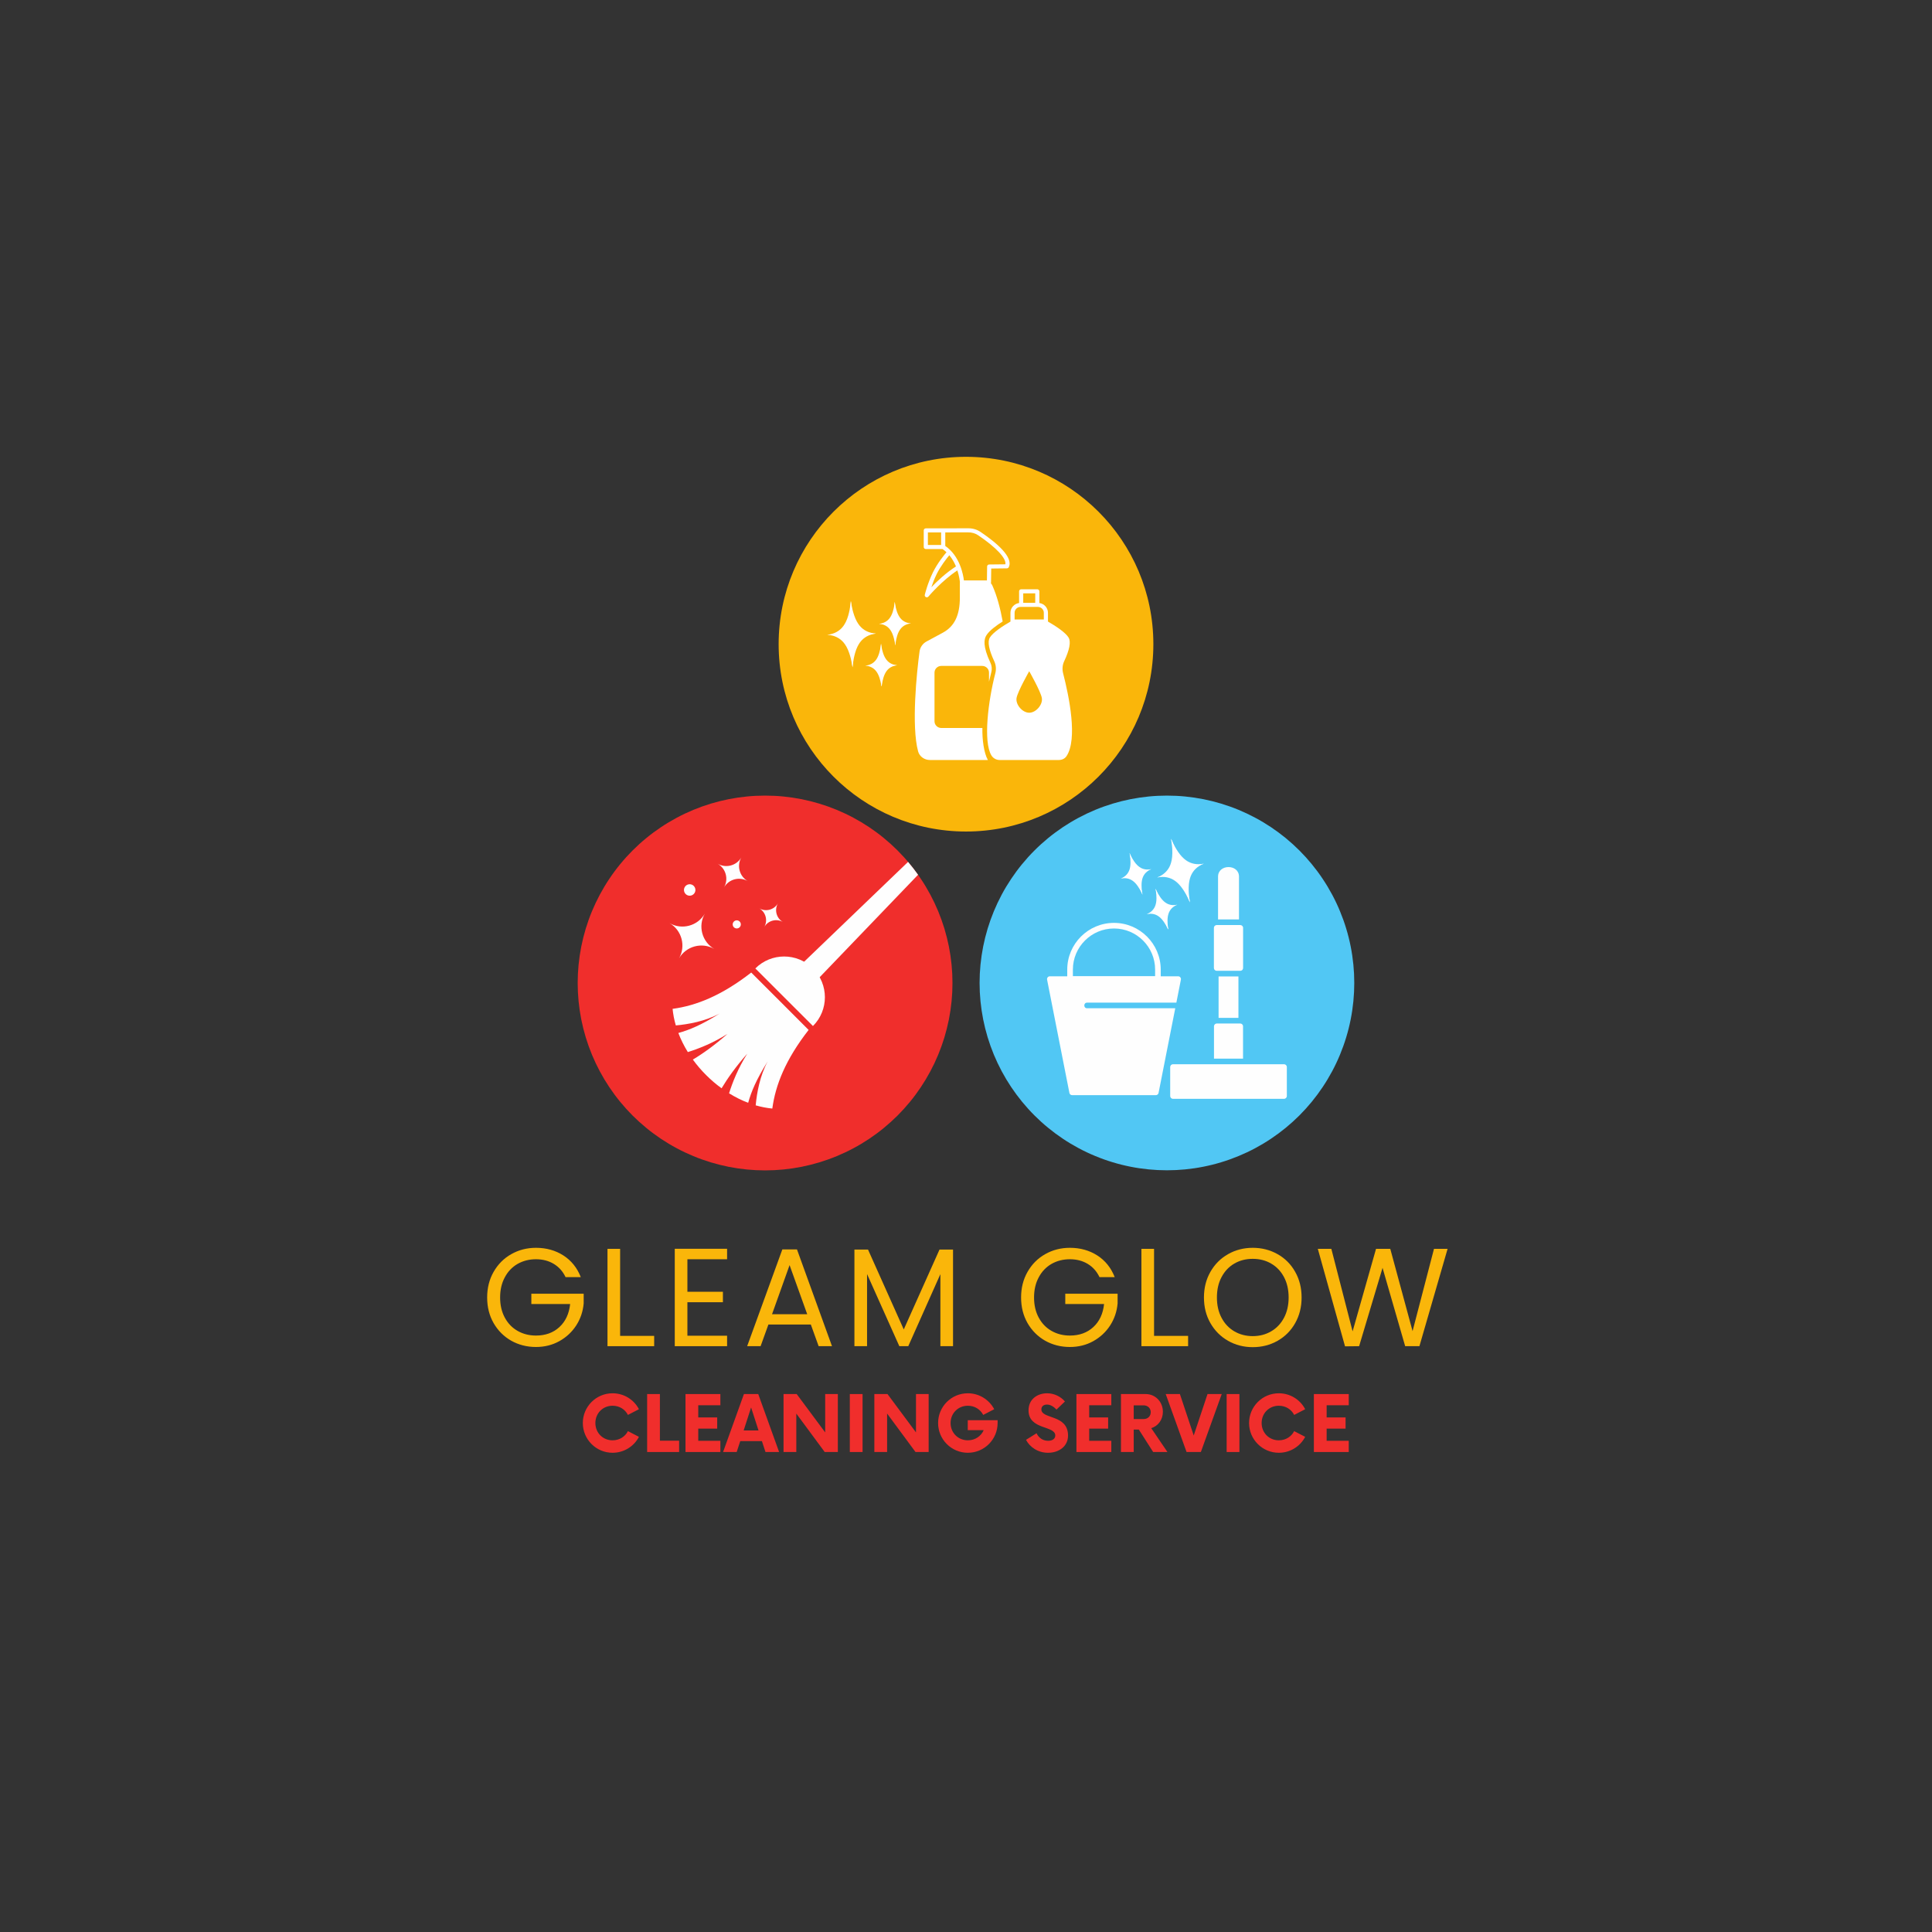 <svg xmlns="http://www.w3.org/2000/svg" xmlns:xlink="http://www.w3.org/1999/xlink" width="500" zoomAndPan="magnify" viewBox="0 0 375 375" height="500" preserveAspectRatio="xMidYMid meet" version="1.0"><rect x="0" y="0" width="375" height="375" fill="#333333" stroke="none"/><defs><g/><clipPath id="4a86c398f4"><path d="M 112.129 154.426 L 184.879 154.426 L 184.879 227.176 L 112.129 227.176 Z M 112.129 154.426 " clip-rule="nonzero"/></clipPath><clipPath id="0319f9b22a"><path d="M 190.137 154.426 L 262.887 154.426 L 262.887 227.176 L 190.137 227.176 Z M 190.137 154.426 " clip-rule="nonzero"/></clipPath><clipPath id="6a57d53808"><path d="M 151.133 88.668 L 223.867 88.668 L 223.867 161.398 L 151.133 161.398 Z M 151.133 88.668 " clip-rule="nonzero"/></clipPath><clipPath id="be0c2f0719"><path d="M 187.5 88.668 C 167.414 88.668 151.133 104.949 151.133 125.031 C 151.133 145.117 167.414 161.398 187.5 161.398 C 207.586 161.398 223.867 145.117 223.867 125.031 C 223.867 104.949 207.586 88.668 187.5 88.668 Z M 187.5 88.668 " clip-rule="nonzero"/></clipPath><clipPath id="925b80eb0e"><path d="M 177 102.531 L 196 102.531 L 196 147.531 L 177 147.531 Z M 177 102.531 " clip-rule="nonzero"/></clipPath><clipPath id="2265f921f5"><path d="M 191 114 L 209 114 L 209 147.531 L 191 147.531 Z M 191 114 " clip-rule="nonzero"/></clipPath><clipPath id="e9e504f9a7"><path d="M 164 116.66 L 171 116.66 L 171 124 L 164 124 Z M 164 116.66 " clip-rule="nonzero"/></clipPath><clipPath id="342a4168af"><path d="M 160.594 122 L 166 122 L 166 130 L 160.594 130 Z M 160.594 122 " clip-rule="nonzero"/></clipPath><clipPath id="2363f495cd"><path d="M 160.594 116.66 L 166 116.66 L 166 124 L 160.594 124 Z M 160.594 116.66 " clip-rule="nonzero"/></clipPath><clipPath id="29be90e392"><path d="M 173 116.66 L 177 116.66 L 177 122 L 173 122 Z M 173 116.66 " clip-rule="nonzero"/></clipPath><clipPath id="ebfb5e71ee"><path d="M 170 116.66 L 175 116.66 L 175 122 L 170 122 Z M 170 116.66 " clip-rule="nonzero"/></clipPath><clipPath id="0993b04a9c"><path d="M 167 128 L 172 128 L 172 133.16 L 167 133.16 Z M 167 128 " clip-rule="nonzero"/></clipPath><clipPath id="2897b2a191"><path d="M 170 128 L 175 128 L 175 133.16 L 170 133.16 Z M 170 128 " clip-rule="nonzero"/></clipPath><clipPath id="de7a300343"><path d="M 224 162 L 230 162 L 230 171 L 224 171 Z M 224 162 " clip-rule="nonzero"/></clipPath><clipPath id="0daa9e3509"><path d="M 216.199 166.402 L 231.895 161.316 L 236.98 177.016 L 221.285 182.102 Z M 216.199 166.402 " clip-rule="nonzero"/></clipPath><clipPath id="1ec820365d"><path d="M 231.641 161.402 L 215.941 166.484 L 221.027 182.184 L 236.727 177.098 Z M 231.641 161.402 " clip-rule="nonzero"/></clipPath><clipPath id="62d137a422"><path d="M 228 167 L 234 167 L 234 176 L 228 176 Z M 228 167 " clip-rule="nonzero"/></clipPath><clipPath id="8bfb9bf1f1"><path d="M 216.199 166.402 L 231.895 161.316 L 236.98 177.016 L 221.285 182.102 Z M 216.199 166.402 " clip-rule="nonzero"/></clipPath><clipPath id="c341a5246c"><path d="M 231.641 161.402 L 215.941 166.484 L 221.027 182.184 L 236.727 177.098 Z M 231.641 161.402 " clip-rule="nonzero"/></clipPath><clipPath id="00122878c7"><path d="M 227 162 L 234 162 L 234 170 L 227 170 Z M 227 162 " clip-rule="nonzero"/></clipPath><clipPath id="c9755b9e15"><path d="M 216.199 166.402 L 231.895 161.316 L 236.98 177.016 L 221.285 182.102 Z M 216.199 166.402 " clip-rule="nonzero"/></clipPath><clipPath id="24b59a420f"><path d="M 231.641 161.402 L 215.941 166.484 L 221.027 182.184 L 236.727 177.098 Z M 231.641 161.402 " clip-rule="nonzero"/></clipPath><clipPath id="64cb44cfb0"><path d="M 224 168 L 231 168 L 231 176 L 224 176 Z M 224 168 " clip-rule="nonzero"/></clipPath><clipPath id="38a3464bff"><path d="M 216.199 166.402 L 231.895 161.316 L 236.98 177.016 L 221.285 182.102 Z M 216.199 166.402 " clip-rule="nonzero"/></clipPath><clipPath id="919676d056"><path d="M 231.641 161.402 L 215.941 166.484 L 221.027 182.184 L 236.727 177.098 Z M 231.641 161.402 " clip-rule="nonzero"/></clipPath><clipPath id="05ad879469"><path d="M 217 165 L 221 165 L 221 171 L 217 171 Z M 217 165 " clip-rule="nonzero"/></clipPath><clipPath id="8f0525ac41"><path d="M 216.199 166.402 L 231.895 161.316 L 236.98 177.016 L 221.285 182.102 Z M 216.199 166.402 " clip-rule="nonzero"/></clipPath><clipPath id="7d3ea9f73d"><path d="M 231.641 161.402 L 215.941 166.484 L 221.027 182.184 L 236.727 177.098 Z M 231.641 161.402 " clip-rule="nonzero"/></clipPath><clipPath id="200e111a1a"><path d="M 220 168 L 224 168 L 224 174 L 220 174 Z M 220 168 " clip-rule="nonzero"/></clipPath><clipPath id="33af927ba8"><path d="M 216.199 166.402 L 231.895 161.316 L 236.98 177.016 L 221.285 182.102 Z M 216.199 166.402 " clip-rule="nonzero"/></clipPath><clipPath id="66466caef5"><path d="M 231.641 161.402 L 215.941 166.484 L 221.027 182.184 L 236.727 177.098 Z M 231.641 161.402 " clip-rule="nonzero"/></clipPath><clipPath id="53479fba45"><path d="M 219 165 L 224 165 L 224 170 L 219 170 Z M 219 165 " clip-rule="nonzero"/></clipPath><clipPath id="dd4ff29021"><path d="M 216.199 166.402 L 231.895 161.316 L 236.98 177.016 L 221.285 182.102 Z M 216.199 166.402 " clip-rule="nonzero"/></clipPath><clipPath id="40e84144dd"><path d="M 231.641 161.402 L 215.941 166.484 L 221.027 182.184 L 236.727 177.098 Z M 231.641 161.402 " clip-rule="nonzero"/></clipPath><clipPath id="b1c00b3421"><path d="M 217 169 L 222 169 L 222 174 L 217 174 Z M 217 169 " clip-rule="nonzero"/></clipPath><clipPath id="c3d5e7f560"><path d="M 216.199 166.402 L 231.895 161.316 L 236.98 177.016 L 221.285 182.102 Z M 216.199 166.402 " clip-rule="nonzero"/></clipPath><clipPath id="338c065f57"><path d="M 231.641 161.402 L 215.941 166.484 L 221.027 182.184 L 236.727 177.098 Z M 231.641 161.402 " clip-rule="nonzero"/></clipPath><clipPath id="a8f6c66dd9"><path d="M 222 172 L 226 172 L 226 178 L 222 178 Z M 222 172 " clip-rule="nonzero"/></clipPath><clipPath id="919fb5af84"><path d="M 216.199 166.402 L 231.895 161.316 L 236.98 177.016 L 221.285 182.102 Z M 216.199 166.402 " clip-rule="nonzero"/></clipPath><clipPath id="99fc7eedec"><path d="M 231.641 161.402 L 215.941 166.484 L 221.027 182.184 L 236.727 177.098 Z M 231.641 161.402 " clip-rule="nonzero"/></clipPath><clipPath id="06d1f8cbe1"><path d="M 225 175 L 229 175 L 229 181 L 225 181 Z M 225 175 " clip-rule="nonzero"/></clipPath><clipPath id="50770fa44b"><path d="M 216.199 166.402 L 231.895 161.316 L 236.98 177.016 L 221.285 182.102 Z M 216.199 166.402 " clip-rule="nonzero"/></clipPath><clipPath id="b114932ad0"><path d="M 231.641 161.402 L 215.941 166.484 L 221.027 182.184 L 236.727 177.098 Z M 231.641 161.402 " clip-rule="nonzero"/></clipPath><clipPath id="0280d7f7ab"><path d="M 224 172 L 229 172 L 229 177 L 224 177 Z M 224 172 " clip-rule="nonzero"/></clipPath><clipPath id="96c033a18b"><path d="M 216.199 166.402 L 231.895 161.316 L 236.98 177.016 L 221.285 182.102 Z M 216.199 166.402 " clip-rule="nonzero"/></clipPath><clipPath id="0e0122ccaf"><path d="M 231.641 161.402 L 215.941 166.484 L 221.027 182.184 L 236.727 177.098 Z M 231.641 161.402 " clip-rule="nonzero"/></clipPath><clipPath id="86376156bf"><path d="M 222 176 L 227 176 L 227 181 L 222 181 Z M 222 176 " clip-rule="nonzero"/></clipPath><clipPath id="523be5b334"><path d="M 216.199 166.402 L 231.895 161.316 L 236.98 177.016 L 221.285 182.102 Z M 216.199 166.402 " clip-rule="nonzero"/></clipPath><clipPath id="2c6dad4a19"><path d="M 231.641 161.402 L 215.941 166.484 L 221.027 182.184 L 236.727 177.098 Z M 231.641 161.402 " clip-rule="nonzero"/></clipPath></defs><g clip-path="url(#4a86c398f4)"><path fill="#f02e2c" d="M 184.875 190.801 C 184.875 191.992 184.816 193.18 184.699 194.363 C 184.582 195.551 184.406 196.727 184.176 197.895 C 183.941 199.062 183.652 200.219 183.309 201.355 C 182.961 202.496 182.562 203.617 182.105 204.719 C 181.648 205.82 181.141 206.895 180.578 207.945 C 180.016 208.996 179.406 210.016 178.742 211.008 C 178.082 211.996 177.375 212.953 176.617 213.875 C 175.863 214.793 175.062 215.676 174.223 216.52 C 173.379 217.359 172.496 218.16 171.574 218.914 C 170.656 219.672 169.699 220.379 168.711 221.043 C 167.719 221.703 166.699 222.316 165.648 222.875 C 164.598 223.438 163.52 223.945 162.422 224.402 C 161.32 224.859 160.199 225.258 159.059 225.605 C 157.922 225.949 156.766 226.238 155.598 226.473 C 154.43 226.703 153.254 226.879 152.066 226.996 C 150.883 227.113 149.691 227.172 148.5 227.172 C 147.312 227.172 146.121 227.113 144.938 226.996 C 143.75 226.879 142.574 226.703 141.406 226.473 C 140.238 226.238 139.082 225.949 137.945 225.605 C 136.805 225.258 135.684 224.859 134.582 224.402 C 133.484 223.945 132.406 223.438 131.355 222.875 C 130.305 222.316 129.285 221.703 128.293 221.043 C 127.305 220.379 126.348 219.672 125.43 218.914 C 124.508 218.16 123.625 217.359 122.781 216.52 C 121.941 215.676 121.141 214.793 120.387 213.875 C 119.629 212.953 118.922 211.996 118.262 211.008 C 117.598 210.016 116.988 208.996 116.426 207.945 C 115.863 206.895 115.355 205.82 114.898 204.719 C 114.441 203.617 114.043 202.496 113.695 201.355 C 113.352 200.219 113.062 199.062 112.828 197.895 C 112.598 196.727 112.422 195.551 112.305 194.363 C 112.188 193.18 112.129 191.992 112.129 190.801 C 112.129 189.609 112.188 188.418 112.305 187.234 C 112.422 186.047 112.598 184.871 112.828 183.703 C 113.062 182.535 113.352 181.379 113.695 180.242 C 114.043 179.102 114.441 177.98 114.898 176.879 C 115.355 175.781 115.863 174.703 116.426 173.652 C 116.988 172.602 117.598 171.582 118.262 170.594 C 118.922 169.602 119.629 168.645 120.387 167.727 C 121.141 166.805 121.941 165.922 122.781 165.082 C 123.625 164.238 124.508 163.438 125.43 162.684 C 126.348 161.926 127.305 161.219 128.293 160.559 C 129.285 159.895 130.305 159.285 131.355 158.723 C 132.406 158.16 133.484 157.652 134.582 157.195 C 135.684 156.738 136.805 156.34 137.945 155.992 C 139.082 155.648 140.238 155.359 141.406 155.125 C 142.574 154.895 143.75 154.719 144.938 154.602 C 146.121 154.484 147.312 154.426 148.5 154.426 C 149.691 154.426 150.883 154.484 152.066 154.602 C 153.254 154.719 154.43 154.895 155.598 155.125 C 156.766 155.359 157.922 155.648 159.059 155.992 C 160.199 156.34 161.32 156.738 162.422 157.195 C 163.52 157.652 164.598 158.16 165.648 158.723 C 166.699 159.285 167.719 159.895 168.711 160.559 C 169.699 161.219 170.656 161.926 171.574 162.684 C 172.496 163.438 173.379 164.238 174.223 165.082 C 175.062 165.922 175.863 166.805 176.617 167.727 C 177.375 168.645 178.082 169.602 178.742 170.594 C 179.406 171.582 180.016 172.602 180.578 173.652 C 181.141 174.703 181.648 175.781 182.105 176.879 C 182.562 177.98 182.961 179.102 183.309 180.242 C 183.652 181.379 183.941 182.535 184.176 183.703 C 184.406 184.871 184.582 186.047 184.699 187.234 C 184.816 188.418 184.875 189.609 184.875 190.801 Z M 184.875 190.801 " fill-opacity="1" fill-rule="nonzero"/></g><path fill="#fefefe" d="M 176.254 167.293 C 176.938 168.098 177.582 168.93 178.195 169.789 L 157.922 190.902 L 154.859 187.84 Z M 176.254 167.293 " fill-opacity="1" fill-rule="evenodd"/><path fill="#fefefe" d="M 157.793 187.973 C 160.883 191.059 160.883 196.066 157.793 199.152 L 146.609 187.973 C 149.699 184.883 154.703 184.883 157.793 187.973 Z M 157.793 187.973 " fill-opacity="1" fill-rule="evenodd"/><path fill="#fefefe" d="M 145.812 188.77 L 151.387 194.336 L 156.953 199.91 C 152.477 205.648 150.512 210.621 149.906 215.168 C 148.852 215.07 147.77 214.863 146.68 214.547 C 146.902 212.141 147.48 208.848 149.004 206.02 C 146.789 209.559 145.816 211.902 145.219 214.055 C 143.969 213.582 142.727 212.961 141.512 212.211 C 142.156 210.156 143.258 207.328 145.043 204.523 C 142.891 206.945 141.23 209.277 140.059 211.234 C 139.016 210.484 138.012 209.625 137.055 208.668 C 136.094 207.711 135.238 206.703 134.484 205.664 C 136.445 204.492 138.777 202.832 141.199 200.68 C 138.395 202.465 135.566 203.566 133.508 204.207 C 132.758 202.996 132.141 201.75 131.668 200.504 C 133.82 199.906 136.164 198.934 139.703 196.715 C 136.871 198.238 133.582 198.82 131.176 199.035 C 130.859 197.953 130.652 196.871 130.551 195.816 C 135.102 195.211 140.07 193.242 145.812 188.77 Z M 145.812 188.77 " fill-opacity="1" fill-rule="evenodd"/><path fill="#fefefe" d="M 145.125 171.016 C 143.523 170.09 142.969 168.023 143.895 166.422 C 142.969 168.023 140.902 168.578 139.301 167.652 C 140.902 168.578 141.457 170.641 140.531 172.246 C 141.457 170.641 143.523 170.09 145.125 171.016 Z M 145.125 171.016 " fill-opacity="1" fill-rule="evenodd"/><path fill="#fefefe" d="M 138.645 184.195 C 136.254 182.812 135.43 179.73 136.805 177.34 C 135.43 179.73 132.344 180.559 129.953 179.176 C 132.344 180.559 133.168 183.645 131.789 186.031 C 133.168 183.645 136.254 182.812 138.645 184.195 Z M 138.645 184.195 " fill-opacity="1" fill-rule="evenodd"/><path fill="#fefefe" d="M 151.965 178.961 C 150.699 178.234 150.266 176.602 150.992 175.336 C 150.266 176.602 148.637 177.035 147.371 176.309 C 148.637 177.035 149.07 178.668 148.344 179.934 C 149.07 178.668 150.699 178.234 151.965 178.961 Z M 151.965 178.961 " fill-opacity="1" fill-rule="evenodd"/><path fill="#fefefe" d="M 143.398 178.742 C 143.777 178.961 143.906 179.441 143.688 179.816 C 143.473 180.195 142.988 180.324 142.609 180.105 C 142.23 179.891 142.102 179.406 142.324 179.031 C 142.543 178.656 143.023 178.527 143.398 178.742 Z M 143.398 178.742 " fill-opacity="1" fill-rule="evenodd"/><path fill="#fefefe" d="M 134.426 171.777 C 134.953 172.09 135.137 172.77 134.832 173.297 C 134.523 173.832 133.844 174.012 133.312 173.707 C 132.781 173.395 132.602 172.715 132.906 172.188 C 133.211 171.652 133.891 171.473 134.426 171.777 Z M 134.426 171.777 " fill-opacity="1" fill-rule="evenodd"/><g clip-path="url(#0319f9b22a)"><path fill="#51c7f4" d="M 262.863 190.789 C 262.863 191.98 262.805 193.168 262.688 194.355 C 262.57 195.539 262.398 196.715 262.164 197.883 C 261.934 199.051 261.645 200.207 261.297 201.344 C 260.953 202.484 260.551 203.605 260.094 204.707 C 259.641 205.805 259.133 206.883 258.57 207.93 C 258.008 208.98 257.398 210 256.734 210.992 C 256.074 211.98 255.363 212.938 254.609 213.859 C 253.855 214.777 253.055 215.66 252.215 216.504 C 251.371 217.344 250.488 218.145 249.57 218.898 C 248.648 219.652 247.691 220.363 246.703 221.023 C 245.711 221.688 244.691 222.297 243.641 222.859 C 242.59 223.422 241.516 223.93 240.418 224.383 C 239.316 224.84 238.195 225.242 237.055 225.586 C 235.918 225.934 234.762 226.223 233.594 226.453 C 232.426 226.688 231.25 226.859 230.066 226.977 C 228.879 227.094 227.691 227.152 226.5 227.152 C 225.309 227.152 224.121 227.094 222.938 226.977 C 221.75 226.859 220.574 226.688 219.406 226.453 C 218.238 226.223 217.086 225.934 215.945 225.586 C 214.805 225.242 213.684 224.84 212.586 224.383 C 211.484 223.93 210.41 223.422 209.359 222.859 C 208.309 222.297 207.289 221.688 206.297 221.023 C 205.309 220.363 204.352 219.652 203.434 218.898 C 202.512 218.145 201.629 217.344 200.789 216.504 C 199.945 215.66 199.148 214.777 198.391 213.859 C 197.637 212.938 196.93 211.98 196.266 210.992 C 195.605 210 194.992 208.98 194.43 207.93 C 193.871 206.883 193.363 205.805 192.906 204.707 C 192.449 203.605 192.051 202.484 191.703 201.344 C 191.359 200.207 191.07 199.051 190.836 197.883 C 190.605 196.715 190.43 195.539 190.312 194.355 C 190.195 193.168 190.137 191.98 190.137 190.789 C 190.137 189.598 190.195 188.41 190.312 187.227 C 190.43 186.039 190.605 184.863 190.836 183.695 C 191.07 182.527 191.359 181.375 191.703 180.234 C 192.051 179.094 192.449 177.977 192.906 176.875 C 193.363 175.773 193.871 174.699 194.43 173.648 C 194.992 172.598 195.605 171.578 196.266 170.59 C 196.93 169.598 197.637 168.641 198.391 167.723 C 199.148 166.801 199.945 165.918 200.789 165.078 C 201.629 164.234 202.512 163.438 203.434 162.68 C 204.352 161.926 205.309 161.219 206.297 160.555 C 207.289 159.895 208.309 159.281 209.359 158.723 C 210.41 158.16 211.484 157.652 212.586 157.195 C 213.684 156.738 214.805 156.34 215.945 155.992 C 217.086 155.648 218.238 155.359 219.406 155.125 C 220.574 154.895 221.75 154.719 222.938 154.602 C 224.121 154.484 225.309 154.426 226.5 154.426 C 227.691 154.426 228.879 154.484 230.066 154.602 C 231.25 154.719 232.426 154.895 233.594 155.125 C 234.762 155.359 235.918 155.648 237.055 155.992 C 238.195 156.34 239.316 156.738 240.418 157.195 C 241.516 157.652 242.59 158.16 243.641 158.723 C 244.691 159.281 245.711 159.895 246.703 160.555 C 247.691 161.219 248.648 161.926 249.57 162.68 C 250.488 163.438 251.371 164.234 252.215 165.078 C 253.055 165.918 253.855 166.801 254.609 167.723 C 255.363 168.641 256.074 169.598 256.734 170.59 C 257.398 171.578 258.008 172.598 258.57 173.648 C 259.133 174.699 259.641 175.773 260.094 176.875 C 260.551 177.977 260.953 179.094 261.297 180.234 C 261.645 181.375 261.934 182.527 262.164 183.695 C 262.398 184.863 262.57 186.039 262.688 187.227 C 262.805 188.41 262.863 189.598 262.863 190.789 Z M 262.863 190.789 " fill-opacity="1" fill-rule="nonzero"/></g><path fill="#fefefe" d="M 224.348 212.57 L 208.102 212.57 C 207.84 212.57 207.617 212.387 207.57 212.133 L 203.238 190.148 C 203.176 189.812 203.434 189.496 203.773 189.496 L 228.68 189.496 C 229.027 189.496 229.277 189.82 229.211 190.148 L 228.332 194.613 L 211 194.613 C 210.281 194.613 210.281 195.703 211 195.703 L 228.117 195.703 L 224.879 212.129 C 224.832 212.383 224.609 212.57 224.348 212.57 Z M 224.348 212.57 " fill-opacity="1" fill-rule="evenodd"/><path fill="#fefefe" d="M 224.754 190.586 L 207.699 190.586 C 207.395 190.586 207.152 190.344 207.152 190.043 L 207.152 188.199 C 207.152 183.195 211.223 179.129 216.223 179.129 C 221.223 179.129 225.297 183.199 225.297 188.199 L 225.297 190.043 C 225.301 190.344 225.055 190.586 224.754 190.586 Z M 208.242 189.496 L 224.207 189.496 L 224.207 188.199 C 224.207 183.797 220.629 180.219 216.227 180.219 C 211.824 180.219 208.246 183.797 208.246 188.199 L 208.246 189.496 Z M 208.242 189.496 " fill-opacity="1" fill-rule="evenodd"/><path fill="#fefefe" d="M 249.227 213.281 L 227.68 213.281 C 227.379 213.281 227.133 213.035 227.133 212.738 L 227.133 207.113 C 227.133 206.812 227.379 206.566 227.68 206.566 L 249.227 206.566 C 249.527 206.566 249.773 206.812 249.773 207.113 L 249.773 212.738 C 249.773 213.035 249.527 213.281 249.227 213.281 Z M 249.227 213.281 " fill-opacity="1" fill-rule="evenodd"/><path fill="#fefefe" d="M 235.633 205.477 L 235.633 199.207 C 235.633 198.906 235.879 198.66 236.18 198.66 L 240.727 198.66 C 241.027 198.66 241.273 198.906 241.273 199.207 L 241.273 205.477 Z M 235.633 205.477 " fill-opacity="1" fill-rule="evenodd"/><path fill="#fefefe" d="M 236.527 197.57 L 236.527 189.527 L 240.379 189.527 L 240.379 197.57 Z M 236.527 197.57 " fill-opacity="1" fill-rule="evenodd"/><path fill="#fefefe" d="M 240.738 188.434 L 236.164 188.434 C 235.863 188.434 235.617 188.191 235.617 187.891 L 235.617 180.094 C 235.617 179.793 235.863 179.551 236.164 179.551 L 240.738 179.551 C 241.039 179.551 241.285 179.793 241.285 180.094 L 241.285 187.891 C 241.285 188.191 241.043 188.434 240.738 188.434 Z M 240.738 188.434 " fill-opacity="1" fill-rule="evenodd"/><path fill="#fefefe" d="M 236.422 178.457 L 236.422 170.152 C 236.422 167.68 240.488 167.68 240.488 170.152 L 240.488 178.457 Z M 236.422 178.457 " fill-opacity="1" fill-rule="evenodd"/><g clip-path="url(#6a57d53808)"><g clip-path="url(#be0c2f0719)"><path fill="#fab60a" d="M 151.133 88.668 L 223.867 88.668 L 223.867 161.398 L 151.133 161.398 Z M 151.133 88.668 " fill-opacity="1" fill-rule="nonzero"/></g></g><g clip-path="url(#925b80eb0e)"><path fill="#ffffff" d="M 190.68 141.297 C 190.664 141.297 190.652 141.301 190.641 141.301 L 182.711 141.301 C 181.98 141.301 181.387 140.719 181.387 140 L 181.387 130.555 C 181.387 129.836 181.98 129.254 182.711 129.254 L 190.641 129.254 C 191.371 129.254 191.965 129.836 191.965 130.555 L 191.965 132.312 C 192.113 131.66 192.266 131.043 192.41 130.48 C 192.57 129.871 192.512 129.23 192.254 128.68 C 190.68 125.32 191.031 124.035 191.43 123.359 C 191.984 122.422 193.414 121.387 194.621 120.625 C 194.152 118.035 193.504 115.629 192.613 113.637 C 192.543 113.477 192.441 113.34 192.328 113.215 C 192.348 113.168 192.359 113.117 192.359 113.062 L 192.395 110.352 L 195.438 110.316 C 195.59 110.316 195.727 110.23 195.793 110.098 C 196.777 108.156 193.367 105.305 190.332 103.254 C 189.609 102.766 188.773 102.523 187.879 102.543 L 183.074 102.547 C 183.059 102.547 183.047 102.555 183.035 102.555 L 179.699 102.555 C 179.477 102.555 179.297 102.73 179.297 102.949 L 179.297 106.176 C 179.297 106.395 179.477 106.57 179.699 106.57 L 182.945 106.57 C 183.223 106.758 183.477 106.965 183.711 107.188 C 183.203 107.789 181.906 109.395 181.062 111.133 C 180.027 113.266 179.52 115.367 179.5 115.457 C 179.457 115.637 179.547 115.816 179.715 115.898 C 179.77 115.926 179.832 115.941 179.891 115.941 C 180.012 115.941 180.125 115.891 180.203 115.797 C 180.242 115.746 182.812 112.699 185.828 110.715 C 186.184 111.816 186.293 112.73 186.32 112.996 C 186.316 113.016 186.309 113.035 186.309 113.059 L 186.309 115.984 C 186.309 119.422 185.254 121.59 182.996 122.809 L 179.84 124.512 C 179.105 124.91 178.598 125.625 178.488 126.43 C 177.934 130.449 176.867 140.949 178.207 145.855 C 178.477 146.832 179.418 147.516 180.496 147.516 L 191.746 147.516 C 190.965 146.133 190.633 143.508 190.68 141.297 Z M 180.102 103.344 L 182.672 103.344 L 182.672 105.781 L 180.102 105.781 Z M 183.477 105.969 L 183.477 103.336 L 187.891 103.332 C 188.609 103.316 189.297 103.512 189.879 103.906 C 193.387 106.277 195.355 108.395 195.145 109.531 L 191.992 109.566 C 191.773 109.566 191.598 109.742 191.598 109.957 L 191.562 112.664 L 187.094 112.664 C 186.953 111.496 186.297 107.91 183.477 105.969 Z M 180.777 113.977 C 181.02 113.246 181.359 112.355 181.789 111.469 C 182.543 109.914 183.73 108.41 184.262 107.77 C 184.832 108.453 185.25 109.215 185.551 109.945 C 183.609 111.184 181.871 112.832 180.777 113.977 Z M 180.777 113.977 " fill-opacity="1" fill-rule="nonzero"/></g><g clip-path="url(#2265f921f5)"><path fill="#ffffff" d="M 196.129 120.648 C 194.68 121.477 192.707 122.77 192.125 123.754 C 191.645 124.562 191.938 126.109 192.984 128.348 C 193.32 129.062 193.395 129.891 193.191 130.676 C 191.789 136.109 190.824 143.945 192.426 146.617 C 192.762 147.172 193.371 147.516 194.023 147.516 L 205.523 147.516 C 206.148 147.516 206.711 147.23 207.023 146.75 C 209.191 143.449 207.531 135.262 206.348 130.676 C 206.145 129.891 206.219 129.062 206.555 128.348 C 207.605 126.109 207.895 124.562 207.414 123.754 C 206.832 122.77 204.859 121.477 203.41 120.648 L 203.41 118.938 C 203.41 117.977 202.684 117.184 201.742 117.043 L 201.742 114.773 C 201.742 114.555 201.562 114.379 201.34 114.379 L 198.207 114.379 C 197.984 114.379 197.805 114.555 197.805 114.773 L 197.805 117.043 C 196.859 117.18 196.129 117.973 196.129 118.938 Z M 198.609 115.168 L 200.938 115.168 L 200.938 117.012 L 198.609 117.012 Z M 198.09 117.801 L 201.449 117.801 C 202.086 117.801 202.605 118.312 202.605 118.938 L 202.605 120.238 L 196.934 120.238 L 196.934 118.938 C 196.934 118.312 197.449 117.801 198.09 117.801 Z M 199.77 138.34 C 198.414 138.34 197.086 136.715 197.316 135.461 C 197.562 134.156 199.77 130.285 199.77 130.285 C 199.77 130.285 201.977 134.156 202.219 135.461 C 202.453 136.715 201.121 138.34 199.77 138.34 Z M 199.77 138.34 " fill-opacity="1" fill-rule="nonzero"/></g><g clip-path="url(#e9e504f9a7)"><path fill="#ffffff" d="M 165.148 116.664 C 165.25 116.977 165.258 117.863 165.801 119.453 C 166.109 120.359 166.5 121.012 166.859 121.449 C 167.625 122.375 168.688 122.883 170.031 122.977 L 164.719 123.406 Z M 165.148 116.664 " fill-opacity="1" fill-rule="nonzero"/></g><g clip-path="url(#342a4168af)"><path fill="#ffffff" d="M 165.473 129.527 C 165.375 129.219 165.367 128.328 164.824 126.738 C 164.516 125.832 164.125 125.18 163.766 124.746 C 163 123.82 161.938 123.309 160.594 123.215 L 165.906 122.789 Z M 165.473 129.527 " fill-opacity="1" fill-rule="nonzero"/></g><g clip-path="url(#2363f495cd)"><path fill="#ffffff" d="M 165.148 116.664 C 165.066 116.98 165.102 117.867 164.641 119.484 C 164.379 120.402 164.02 121.074 163.684 121.527 C 162.969 122.492 161.93 123.055 160.594 123.215 L 165.918 123.375 Z M 165.148 116.664 " fill-opacity="1" fill-rule="nonzero"/></g><path fill="#ffffff" d="M 165.477 129.527 C 165.559 129.215 165.523 128.324 165.984 126.711 C 166.246 125.789 166.605 125.117 166.941 124.664 C 167.656 123.703 168.695 123.137 170.031 122.977 L 164.707 122.82 Z M 165.477 129.527 " fill-opacity="1" fill-rule="nonzero"/><g clip-path="url(#29be90e392)"><path fill="#ffffff" d="M 173.672 116.816 C 173.734 117.023 173.73 117.605 174.074 118.656 C 174.27 119.254 174.523 119.684 174.754 119.973 C 175.246 120.59 175.941 120.934 176.824 121.004 L 173.332 121.242 Z M 173.672 116.816 " fill-opacity="1" fill-rule="nonzero"/></g><path fill="#ffffff" d="M 173.777 125.27 C 173.711 125.066 173.715 124.48 173.371 123.434 C 173.176 122.836 172.926 122.402 172.691 122.113 C 172.199 121.5 171.504 121.156 170.621 121.082 L 174.113 120.848 Z M 173.777 125.27 " fill-opacity="1" fill-rule="nonzero"/><g clip-path="url(#ebfb5e71ee)"><path fill="#ffffff" d="M 173.668 116.816 C 173.613 117.023 173.629 117.609 173.312 118.664 C 173.133 119.266 172.891 119.703 172.664 120 C 172.188 120.625 171.5 120.988 170.621 121.082 L 174.121 121.23 Z M 173.668 116.816 " fill-opacity="1" fill-rule="nonzero"/></g><path fill="#ffffff" d="M 173.777 125.27 C 173.836 125.066 173.816 124.48 174.133 123.422 C 174.312 122.82 174.555 122.383 174.781 122.09 C 175.258 121.461 175.945 121.098 176.824 121.004 L 173.328 120.855 Z M 173.777 125.27 " fill-opacity="1" fill-rule="nonzero"/><path fill="#ffffff" d="M 171.004 124.938 C 171.066 125.145 171.066 125.727 171.41 126.777 C 171.605 127.375 171.855 127.805 172.09 128.094 C 172.582 128.711 173.277 129.055 174.16 129.125 L 170.664 129.363 Z M 171.004 124.938 " fill-opacity="1" fill-rule="nonzero"/><g clip-path="url(#0993b04a9c)"><path fill="#ffffff" d="M 171.109 133.395 C 171.047 133.188 171.051 132.605 170.707 131.555 C 170.512 130.957 170.258 130.527 170.027 130.238 C 169.531 129.621 168.84 129.277 167.957 129.203 L 171.449 128.969 Z M 171.109 133.395 " fill-opacity="1" fill-rule="nonzero"/></g><path fill="#ffffff" d="M 171.004 124.938 C 170.945 125.145 170.965 125.73 170.645 126.785 C 170.465 127.387 170.227 127.828 170 128.121 C 169.523 128.75 168.836 129.109 167.957 129.203 L 171.453 129.352 Z M 171.004 124.938 " fill-opacity="1" fill-rule="nonzero"/><g clip-path="url(#2897b2a191)"><path fill="#ffffff" d="M 171.109 133.395 C 171.168 133.188 171.152 132.602 171.469 131.547 C 171.648 130.945 171.891 130.504 172.113 130.211 C 172.594 129.582 173.277 129.223 174.16 129.129 L 170.66 128.977 Z M 171.109 133.395 " fill-opacity="1" fill-rule="nonzero"/></g><g clip-path="url(#de7a300343)"><g clip-path="url(#0daa9e3509)"><g clip-path="url(#1ec820365d)"><path fill="#ffffff" d="M 227.309 162.809 C 227.309 163.133 227.574 163.984 227.547 165.66 C 227.535 166.617 227.363 167.359 227.156 167.887 C 226.715 169 225.859 169.816 224.609 170.316 L 229.793 169.086 Z M 227.309 162.809 " fill-opacity="1" fill-rule="nonzero"/></g></g></g><g clip-path="url(#62d137a422)"><g clip-path="url(#8bfb9bf1f1)"><g clip-path="url(#c341a5246c)"><path fill="#ffffff" d="M 230.965 175.145 C 230.965 174.82 230.695 173.969 230.723 172.289 C 230.738 171.336 230.91 170.594 231.117 170.066 C 231.559 168.953 232.41 168.137 233.66 167.637 L 228.477 168.867 Z M 230.965 175.145 " fill-opacity="1" fill-rule="nonzero"/></g></g></g><g clip-path="url(#00122878c7)"><g clip-path="url(#c9755b9e15)"><g clip-path="url(#24b59a420f)"><path fill="#ffffff" d="M 227.309 162.809 C 227.484 163.082 227.723 163.938 228.66 165.332 C 229.195 166.125 229.742 166.652 230.203 166.98 C 231.18 167.676 232.34 167.895 233.66 167.637 L 228.645 169.426 Z M 227.309 162.809 " fill-opacity="1" fill-rule="nonzero"/></g></g></g><g clip-path="url(#64cb44cfb0)"><g clip-path="url(#38a3464bff)"><g clip-path="url(#919676d056)"><path fill="#ffffff" d="M 230.965 175.145 C 230.785 174.871 230.547 174.016 229.609 172.621 C 229.078 171.828 228.531 171.297 228.07 170.973 C 227.094 170.273 225.934 170.059 224.613 170.316 L 229.629 168.523 Z M 230.965 175.145 " fill-opacity="1" fill-rule="nonzero"/></g></g></g><g clip-path="url(#05ad879469)"><g clip-path="url(#8f0525ac41)"><g clip-path="url(#7d3ea9f73d)"><path fill="#ffffff" d="M 219.25 165.578 C 219.254 165.793 219.434 166.348 219.43 167.453 C 219.43 168.078 219.324 168.57 219.191 168.914 C 218.91 169.652 218.355 170.195 217.539 170.535 L 220.934 169.684 Z M 219.25 165.578 " fill-opacity="1" fill-rule="nonzero"/></g></g></g><g clip-path="url(#200e111a1a)"><g clip-path="url(#33af927ba8)"><g clip-path="url(#66466caef5)"><path fill="#ffffff" d="M 221.754 173.652 C 221.75 173.441 221.57 172.883 221.574 171.781 C 221.574 171.152 221.68 170.664 221.812 170.316 C 222.094 169.578 222.648 169.039 223.465 168.699 L 220.07 169.551 Z M 221.754 173.652 " fill-opacity="1" fill-rule="nonzero"/></g></g></g><g clip-path="url(#53479fba45)"><g clip-path="url(#dd4ff29021)"><g clip-path="url(#40e84144dd)"><path fill="#ffffff" d="M 219.25 165.578 C 219.367 165.758 219.531 166.316 220.16 167.227 C 220.516 167.742 220.883 168.086 221.188 168.297 C 221.836 168.746 222.598 168.879 223.465 168.699 L 220.184 169.918 Z M 219.25 165.578 " fill-opacity="1" fill-rule="nonzero"/></g></g></g><g clip-path="url(#b1c00b3421)"><g clip-path="url(#c3d5e7f560)"><g clip-path="url(#338c065f57)"><path fill="#ffffff" d="M 221.754 173.652 C 221.637 173.477 221.473 172.914 220.844 172.008 C 220.488 171.488 220.121 171.148 219.816 170.938 C 219.172 170.488 218.406 170.355 217.539 170.535 L 220.82 169.316 Z M 221.754 173.652 " fill-opacity="1" fill-rule="nonzero"/></g></g></g><g clip-path="url(#a8f6c66dd9)"><g clip-path="url(#919fb5af84)"><g clip-path="url(#99fc7eedec)"><path fill="#ffffff" d="M 224.289 172.484 C 224.293 172.699 224.473 173.254 224.469 174.355 C 224.469 174.984 224.363 175.473 224.23 175.82 C 223.949 176.559 223.395 177.098 222.578 177.441 L 225.973 176.59 Z M 224.289 172.484 " fill-opacity="1" fill-rule="nonzero"/></g></g></g><g clip-path="url(#06d1f8cbe1)"><g clip-path="url(#50770fa44b)"><g clip-path="url(#b114932ad0)"><path fill="#ffffff" d="M 226.793 180.559 C 226.789 180.344 226.609 179.789 226.613 178.688 C 226.613 178.059 226.719 177.57 226.852 177.223 C 227.133 176.484 227.688 175.941 228.504 175.602 L 225.109 176.453 Z M 226.793 180.559 " fill-opacity="1" fill-rule="nonzero"/></g></g></g><g clip-path="url(#0280d7f7ab)"><g clip-path="url(#96c033a18b)"><g clip-path="url(#0e0122ccaf)"><path fill="#ffffff" d="M 224.289 172.484 C 224.406 172.66 224.57 173.223 225.199 174.129 C 225.555 174.648 225.922 174.988 226.227 175.203 C 226.871 175.652 227.637 175.785 228.504 175.602 L 225.223 176.82 Z M 224.289 172.484 " fill-opacity="1" fill-rule="nonzero"/></g></g></g><g clip-path="url(#86376156bf)"><g clip-path="url(#523be5b334)"><g clip-path="url(#2c6dad4a19)"><path fill="#ffffff" d="M 226.793 180.559 C 226.676 180.379 226.512 179.82 225.883 178.91 C 225.527 178.395 225.16 178.051 224.855 177.84 C 224.211 177.391 223.445 177.258 222.578 177.441 L 225.859 176.219 Z M 226.793 180.559 " fill-opacity="1" fill-rule="nonzero"/></g></g></g><g fill="#f02e2c" fill-opacity="1"><g transform="translate(112.43, 281.833)"><g><path d="M 6.469 0.148 C 8.699 0.148 10.633 -1.105 11.586 -2.945 L 9.449 -4.051 C 8.906 -2.98 7.801 -2.27 6.469 -2.27 C 4.574 -2.27 3.133 -3.73 3.133 -5.625 C 3.133 -7.52 4.574 -8.98 6.469 -8.98 C 7.801 -8.98 8.906 -8.27 9.449 -7.199 L 11.586 -8.305 C 10.633 -10.145 8.699 -11.398 6.469 -11.398 C 3.281 -11.398 0.695 -8.812 0.695 -5.625 C 0.695 -2.438 3.281 0.148 6.469 0.148 Z M 6.469 0.148 "/></g></g></g><g fill="#f02e2c" fill-opacity="1"><g transform="translate(124.505, 281.833)"><g><path d="M 3.582 -2.195 L 3.582 -11.25 L 1.105 -11.25 L 1.105 0 L 7.312 0 L 7.312 -2.195 Z M 3.582 -2.195 "/></g></g></g><g fill="#f02e2c" fill-opacity="1"><g transform="translate(131.855, 281.833)"><g><path d="M 7.969 -9.074 L 7.969 -11.25 L 1.199 -11.25 L 1.199 0 L 7.969 0 L 7.969 -2.176 L 3.676 -2.176 L 3.676 -4.539 L 7.352 -4.539 L 7.352 -6.711 L 3.676 -6.711 L 3.676 -9.074 Z M 7.969 -9.074 "/></g></g></g><g fill="#f02e2c" fill-opacity="1"><g transform="translate(140.592, 281.833)"><g><path d="M 7.988 0 L 10.633 0 L 6.582 -11.25 L 3.805 -11.25 L -0.242 0 L 2.398 0 L 3.094 -2.117 L 7.293 -2.117 Z M 3.75 -4.18 L 5.195 -8.645 L 6.637 -4.18 Z M 3.75 -4.18 "/></g></g></g><g fill="#f02e2c" fill-opacity="1"><g transform="translate(150.98, 281.833)"><g><path d="M 9.188 -11.25 L 9.188 -3.805 L 3.656 -11.25 L 1.105 -11.25 L 1.105 0 L 3.582 0 L 3.582 -7.461 L 9.094 0 L 11.645 0 L 11.645 -11.25 Z M 9.188 -11.25 "/></g></g></g><g fill="#f02e2c" fill-opacity="1"><g transform="translate(163.749, 281.833)"><g><path d="M 1.199 0 L 3.676 0 L 3.676 -11.25 L 1.199 -11.25 Z M 1.199 0 "/></g></g></g><g fill="#f02e2c" fill-opacity="1"><g transform="translate(168.605, 281.833)"><g><path d="M 9.188 -11.25 L 9.188 -3.805 L 3.656 -11.25 L 1.105 -11.25 L 1.105 0 L 3.582 0 L 3.582 -7.461 L 9.094 0 L 11.645 0 L 11.645 -11.25 Z M 9.188 -11.25 "/></g></g></g><g fill="#f02e2c" fill-opacity="1"><g transform="translate(181.374, 281.833)"><g><path d="M 6.469 -6.168 L 6.469 -4.238 L 9.562 -4.238 C 9.039 -3.055 7.875 -2.27 6.488 -2.27 C 4.594 -2.27 3.133 -3.73 3.133 -5.625 C 3.133 -7.52 4.594 -8.98 6.488 -8.98 C 7.82 -8.98 8.906 -8.27 9.469 -7.199 L 11.605 -8.305 C 10.633 -10.145 8.699 -11.398 6.488 -11.398 C 3.281 -11.398 0.711 -8.812 0.711 -5.625 C 0.711 -2.438 3.281 0.148 6.488 0.148 C 9.676 0.148 12.262 -2.438 12.262 -5.625 L 12.262 -6.168 Z M 6.469 -6.168 "/></g></g></g><g fill="#f02e2c" fill-opacity="1"><g transform="translate(194.349, 281.833)"><g/></g></g><g fill="#f02e2c" fill-opacity="1"><g transform="translate(198.849, 281.833)"><g><path d="M 4.574 0.148 C 6.676 0.148 8.457 -1.086 8.457 -3.188 C 8.457 -7.352 3.281 -6.32 3.281 -8.27 C 3.281 -8.906 3.77 -9.207 4.367 -9.207 C 5.008 -9.207 5.645 -8.852 6.207 -8.23 L 7.855 -9.805 C 7.031 -10.762 5.773 -11.398 4.387 -11.398 C 2.605 -11.398 0.789 -10.332 0.789 -8.082 C 0.789 -4.258 5.98 -5.176 5.98 -3.207 C 5.98 -2.586 5.457 -2.176 4.594 -2.176 C 3.562 -2.176 2.758 -2.758 2.344 -3.637 L 0.301 -2.363 C 1.031 -0.957 2.605 0.148 4.574 0.148 Z M 4.574 0.148 "/></g></g></g><g fill="#f02e2c" fill-opacity="1"><g transform="translate(207.736, 281.833)"><g><path d="M 7.969 -9.074 L 7.969 -11.25 L 1.199 -11.25 L 1.199 0 L 7.969 0 L 7.969 -2.176 L 3.676 -2.176 L 3.676 -4.539 L 7.352 -4.539 L 7.352 -6.711 L 3.676 -6.711 L 3.676 -9.074 Z M 7.969 -9.074 "/></g></g></g><g fill="#f02e2c" fill-opacity="1"><g transform="translate(216.474, 281.833)"><g><path d="M 6.977 -4.633 C 8.305 -5.023 9.242 -6.262 9.242 -7.801 C 9.242 -9.711 7.82 -11.25 5.887 -11.25 L 1.105 -11.25 L 1.105 0 L 3.582 0 L 3.582 -4.352 L 4.574 -4.352 L 7.352 0 L 10.125 0 Z M 5.512 -6.395 L 3.582 -6.395 L 3.582 -9.055 L 5.512 -9.055 C 6.301 -9.055 6.883 -8.492 6.883 -7.727 C 6.883 -6.938 6.301 -6.395 5.512 -6.395 Z M 5.512 -6.395 "/></g></g></g><g fill="#f02e2c" fill-opacity="1"><g transform="translate(226.505, 281.833)"><g><path d="M 7.875 -11.25 L 5.195 -3.207 L 2.512 -11.25 L -0.242 -11.25 L 3.805 0 L 6.582 0 L 10.633 -11.25 Z M 7.875 -11.25 "/></g></g></g><g fill="#f02e2c" fill-opacity="1"><g transform="translate(236.893, 281.833)"><g><path d="M 1.199 0 L 3.676 0 L 3.676 -11.25 L 1.199 -11.25 Z M 1.199 0 "/></g></g></g><g fill="#f02e2c" fill-opacity="1"><g transform="translate(241.749, 281.833)"><g><path d="M 6.469 0.148 C 8.699 0.148 10.633 -1.105 11.586 -2.945 L 9.449 -4.051 C 8.906 -2.98 7.801 -2.27 6.469 -2.27 C 4.574 -2.27 3.133 -3.73 3.133 -5.625 C 3.133 -7.52 4.574 -8.98 6.469 -8.98 C 7.801 -8.98 8.906 -8.27 9.449 -7.199 L 11.586 -8.305 C 10.633 -10.145 8.699 -11.398 6.469 -11.398 C 3.281 -11.398 0.695 -8.812 0.695 -5.625 C 0.695 -2.438 3.281 0.148 6.469 0.148 Z M 6.469 0.148 "/></g></g></g><g fill="#f02e2c" fill-opacity="1"><g transform="translate(253.824, 281.833)"><g><path d="M 7.969 -9.074 L 7.969 -11.25 L 1.199 -11.25 L 1.199 0 L 7.969 0 L 7.969 -2.176 L 3.676 -2.176 L 3.676 -4.539 L 7.352 -4.539 L 7.352 -6.711 L 3.676 -6.711 L 3.676 -9.074 Z M 7.969 -9.074 "/></g></g></g><g fill="#fab60a" fill-opacity="1"><g transform="translate(93.385, 261.293)"><g><path d="M 16.391 -13.406 C 15.867 -14.508 15.109 -15.363 14.109 -15.969 C 13.117 -16.57 11.961 -16.875 10.641 -16.875 C 9.328 -16.875 8.141 -16.57 7.078 -15.969 C 6.023 -15.363 5.195 -14.492 4.594 -13.359 C 3.988 -12.234 3.688 -10.93 3.688 -9.453 C 3.688 -7.973 3.988 -6.672 4.594 -5.547 C 5.195 -4.43 6.023 -3.57 7.078 -2.969 C 8.141 -2.363 9.328 -2.062 10.641 -2.062 C 12.484 -2.062 14 -2.609 15.188 -3.703 C 16.383 -4.805 17.082 -6.301 17.281 -8.188 L 9.75 -8.188 L 9.75 -10.188 L 19.906 -10.188 L 19.906 -8.297 C 19.77 -6.734 19.285 -5.305 18.453 -4.016 C 17.617 -2.734 16.523 -1.719 15.172 -0.969 C 13.816 -0.219 12.305 0.156 10.641 0.156 C 8.891 0.156 7.289 -0.25 5.844 -1.062 C 4.406 -1.883 3.266 -3.023 2.422 -4.484 C 1.586 -5.953 1.172 -7.609 1.172 -9.453 C 1.172 -11.297 1.586 -12.953 2.422 -14.422 C 3.266 -15.898 4.406 -17.047 5.844 -17.859 C 7.289 -18.68 8.891 -19.094 10.641 -19.094 C 12.648 -19.094 14.426 -18.598 15.969 -17.609 C 17.508 -16.617 18.633 -15.219 19.344 -13.406 Z M 16.391 -13.406 "/></g></g></g><g fill="#fab60a" fill-opacity="1"><g transform="translate(115.819, 261.293)"><g><path d="M 4.547 -2 L 11.156 -2 L 11.156 0 L 2.094 0 L 2.094 -18.891 L 4.547 -18.891 Z M 4.547 -2 "/></g></g></g><g fill="#fab60a" fill-opacity="1"><g transform="translate(128.878, 261.293)"><g><path d="M 4.547 -16.875 L 4.547 -10.562 L 11.438 -10.562 L 11.438 -8.531 L 4.547 -8.531 L 4.547 -2.031 L 12.25 -2.031 L 12.25 0 L 2.094 0 L 2.094 -18.906 L 12.25 -18.906 L 12.25 -16.875 Z M 4.547 -16.875 "/></g></g></g><g fill="#fab60a" fill-opacity="1"><g transform="translate(144.132, 261.293)"><g><path d="M 13.25 -4.203 L 5.016 -4.203 L 3.5 0 L 0.891 0 L 7.719 -18.781 L 10.562 -18.781 L 17.359 0 L 14.766 0 Z M 12.547 -6.203 L 9.125 -15.734 L 5.719 -6.203 Z M 12.547 -6.203 "/></g></g></g><g fill="#fab60a" fill-opacity="1"><g transform="translate(163.748, 261.293)"><g><path d="M 21.234 -18.75 L 21.234 0 L 18.781 0 L 18.781 -13.984 L 12.547 0 L 10.812 0 L 4.547 -14 L 4.547 0 L 2.094 0 L 2.094 -18.75 L 4.734 -18.75 L 11.672 -3.25 L 18.609 -18.75 Z M 21.234 -18.75 "/></g></g></g><g fill="#fab60a" fill-opacity="1"><g transform="translate(188.431, 261.293)"><g/></g></g><g fill="#fab60a" fill-opacity="1"><g transform="translate(197.02, 261.293)"><g><path d="M 16.391 -13.406 C 15.867 -14.508 15.109 -15.363 14.109 -15.969 C 13.117 -16.57 11.961 -16.875 10.641 -16.875 C 9.328 -16.875 8.141 -16.57 7.078 -15.969 C 6.023 -15.363 5.195 -14.492 4.594 -13.359 C 3.988 -12.234 3.688 -10.93 3.688 -9.453 C 3.688 -7.973 3.988 -6.672 4.594 -5.547 C 5.195 -4.43 6.023 -3.57 7.078 -2.969 C 8.141 -2.363 9.328 -2.062 10.641 -2.062 C 12.484 -2.062 14 -2.609 15.188 -3.703 C 16.383 -4.805 17.082 -6.301 17.281 -8.188 L 9.75 -8.188 L 9.75 -10.188 L 19.906 -10.188 L 19.906 -8.297 C 19.77 -6.734 19.285 -5.305 18.453 -4.016 C 17.617 -2.734 16.523 -1.719 15.172 -0.969 C 13.816 -0.219 12.305 0.156 10.641 0.156 C 8.891 0.156 7.289 -0.25 5.844 -1.062 C 4.406 -1.883 3.266 -3.023 2.422 -4.484 C 1.586 -5.953 1.172 -7.609 1.172 -9.453 C 1.172 -11.297 1.586 -12.953 2.422 -14.422 C 3.266 -15.898 4.406 -17.047 5.844 -17.859 C 7.289 -18.68 8.891 -19.094 10.641 -19.094 C 12.648 -19.094 14.426 -18.598 15.969 -17.609 C 17.508 -16.617 18.633 -15.219 19.344 -13.406 Z M 16.391 -13.406 "/></g></g></g><g fill="#fab60a" fill-opacity="1"><g transform="translate(219.454, 261.293)"><g><path d="M 4.547 -2 L 11.156 -2 L 11.156 0 L 2.094 0 L 2.094 -18.891 L 4.547 -18.891 Z M 4.547 -2 "/></g></g></g><g fill="#fab60a" fill-opacity="1"><g transform="translate(232.514, 261.293)"><g><path d="M 10.641 0.188 C 8.891 0.188 7.289 -0.223 5.844 -1.047 C 4.406 -1.867 3.266 -3.016 2.422 -4.484 C 1.586 -5.953 1.172 -7.609 1.172 -9.453 C 1.172 -11.297 1.586 -12.953 2.422 -14.422 C 3.266 -15.898 4.406 -17.047 5.844 -17.859 C 7.289 -18.68 8.891 -19.094 10.641 -19.094 C 12.41 -19.094 14.02 -18.68 15.469 -17.859 C 16.914 -17.047 18.051 -15.906 18.875 -14.438 C 19.707 -12.977 20.125 -11.316 20.125 -9.453 C 20.125 -7.598 19.707 -5.938 18.875 -4.469 C 18.051 -3.008 16.914 -1.867 15.469 -1.047 C 14.02 -0.223 12.41 0.188 10.641 0.188 Z M 10.641 -1.953 C 11.961 -1.953 13.148 -2.258 14.203 -2.875 C 15.266 -3.488 16.098 -4.363 16.703 -5.5 C 17.305 -6.633 17.609 -7.953 17.609 -9.453 C 17.609 -10.973 17.305 -12.297 16.703 -13.422 C 16.098 -14.555 15.27 -15.426 14.219 -16.031 C 13.176 -16.645 11.984 -16.953 10.641 -16.953 C 9.305 -16.953 8.113 -16.645 7.062 -16.031 C 6.02 -15.426 5.195 -14.555 4.594 -13.422 C 3.988 -12.297 3.688 -10.973 3.688 -9.453 C 3.688 -7.953 3.988 -6.633 4.594 -5.5 C 5.195 -4.363 6.023 -3.488 7.078 -2.875 C 8.141 -2.258 9.328 -1.953 10.641 -1.953 Z M 10.641 -1.953 "/></g></g></g><g fill="#fab60a" fill-opacity="1"><g transform="translate(255.164, 261.293)"><g><path d="M 25.812 -18.891 L 20.344 0 L 17.578 0 L 13.188 -15.203 L 8.641 0 L 5.906 0.031 L 0.625 -18.891 L 3.25 -18.891 L 7.375 -2.875 L 11.922 -18.891 L 14.688 -18.891 L 19.016 -2.922 L 23.172 -18.891 Z M 25.812 -18.891 "/></g></g></g></svg>